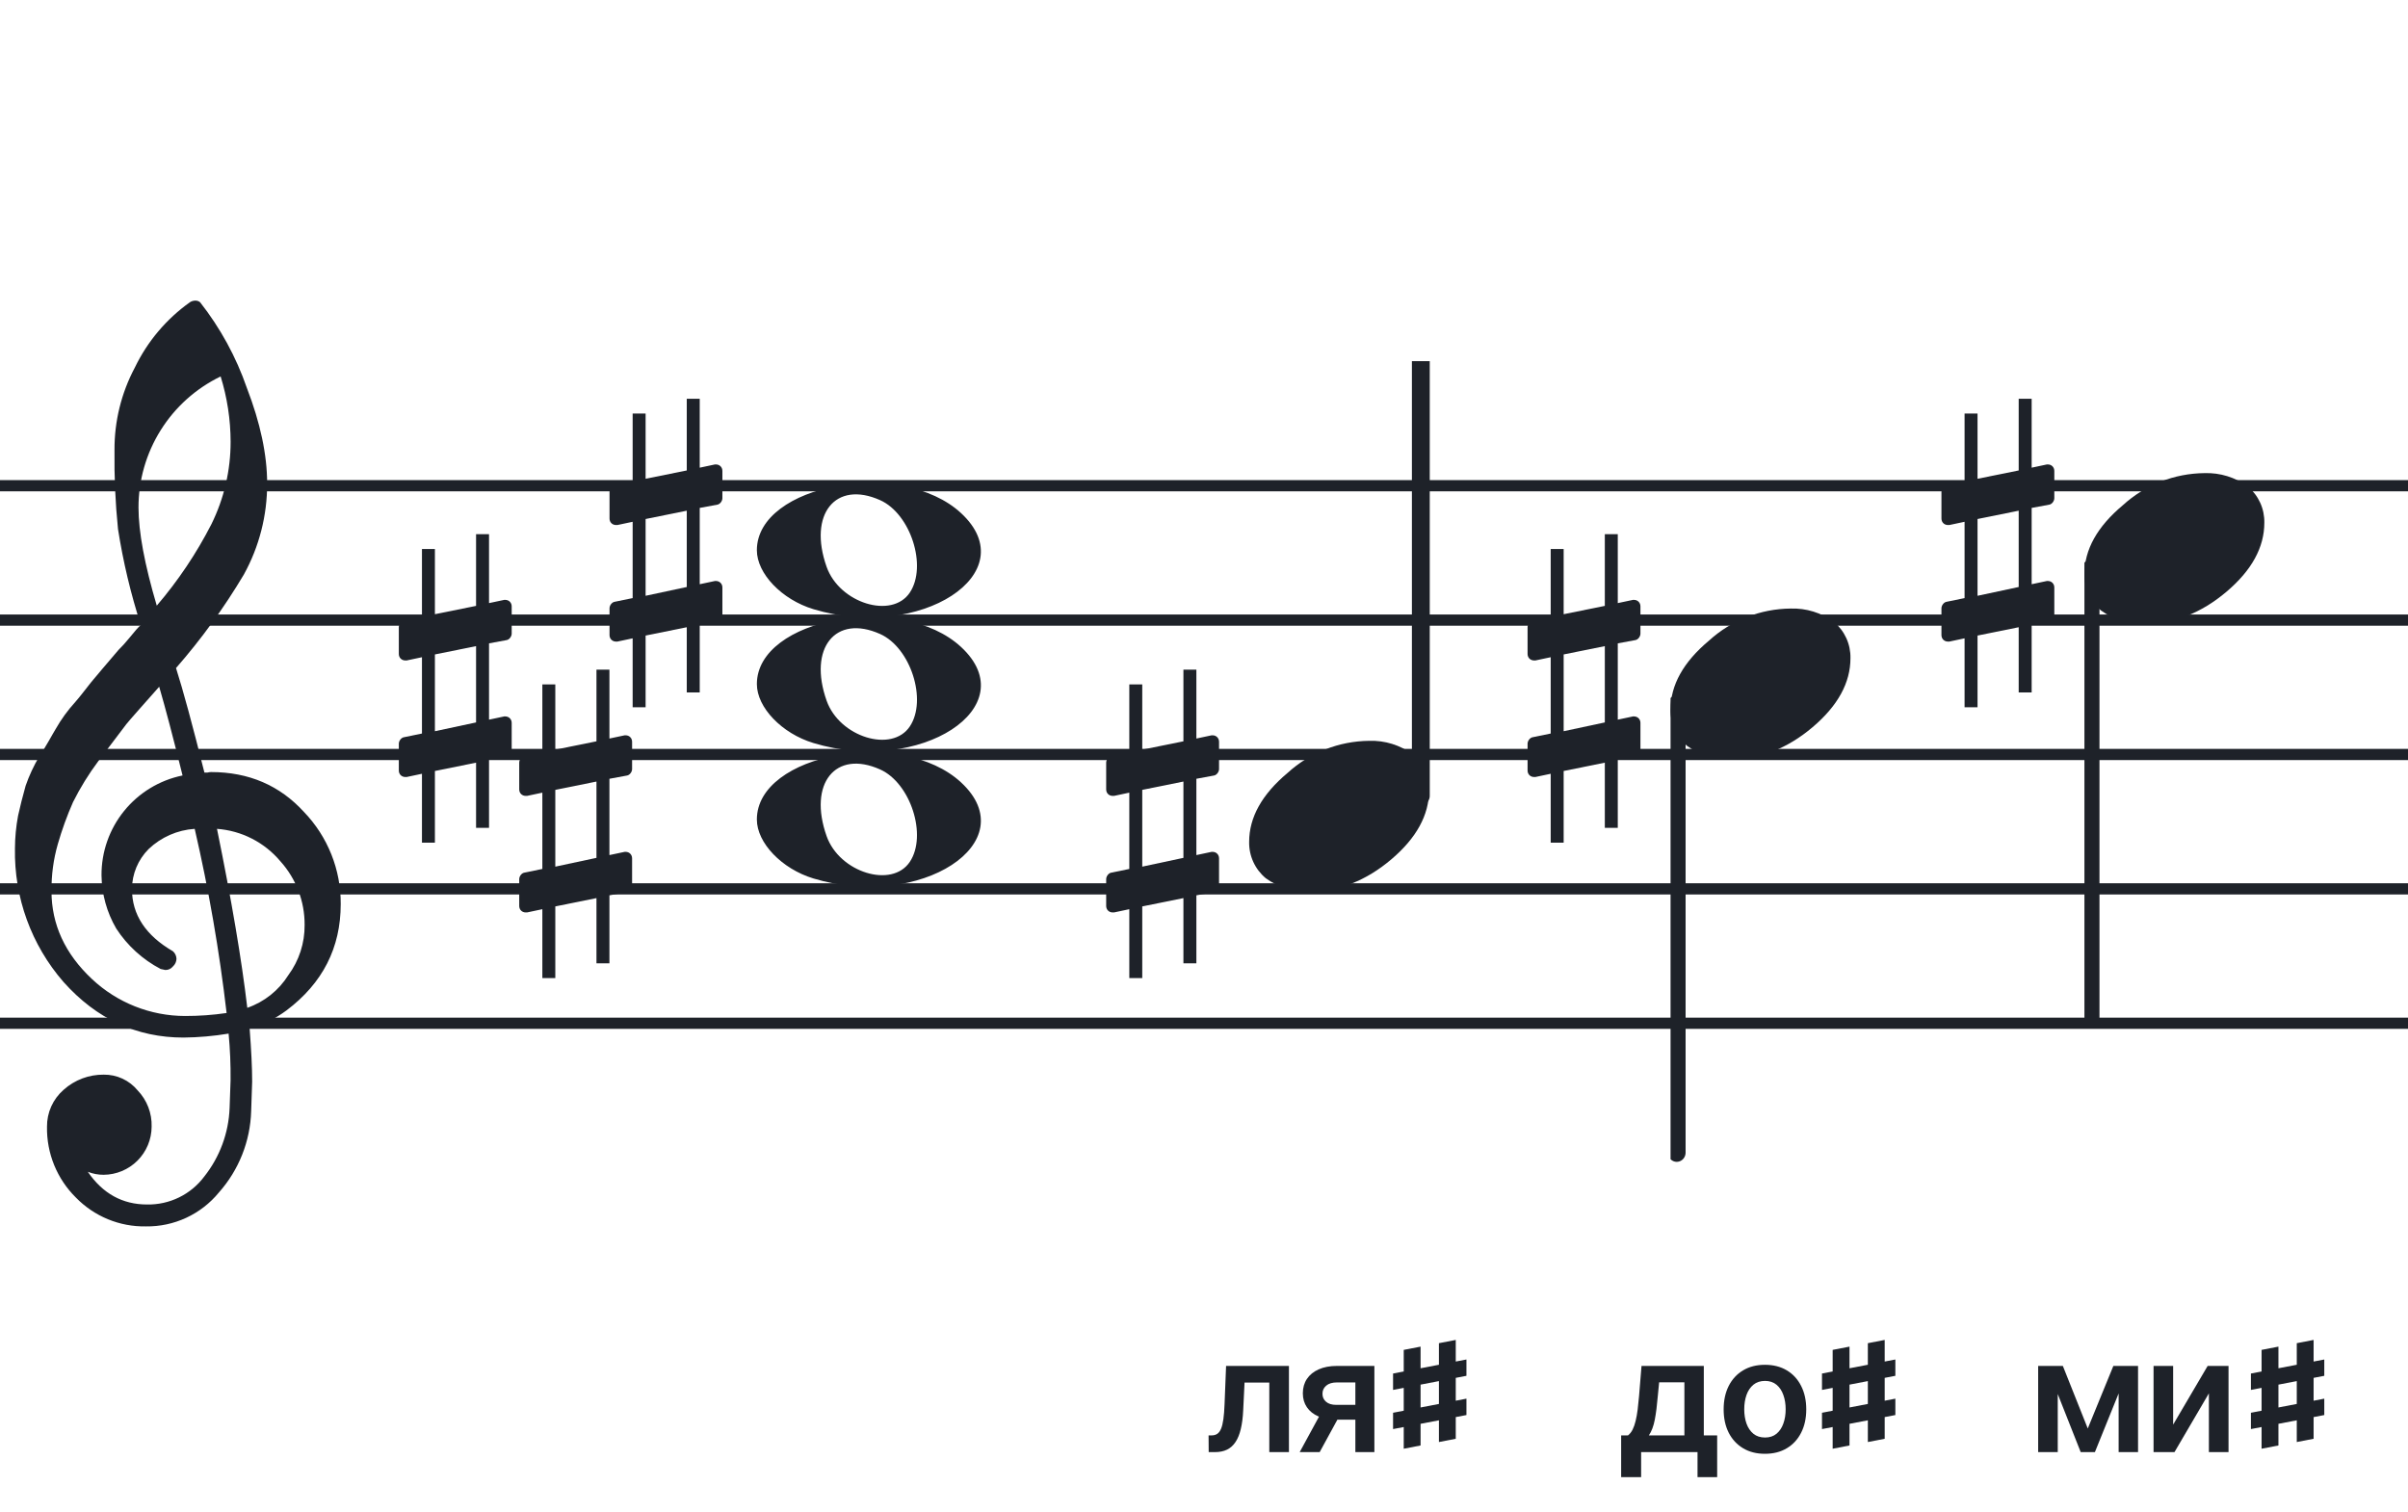 <svg width="320" height="201" viewBox="0 0 320 201" fill="none" xmlns="http://www.w3.org/2000/svg">
<path d="M192 135.255V136.744H128V135.255H192ZM192 118.883H128V117.395H192V118.883ZM192 101.022H128V99.534H192V101.022ZM192 83.162H128V81.674H192V83.162ZM192 65.302H128V63.813H192V65.302Z" fill="#1E2229"/>
<path d="M256 135.255V136.744H192V135.255H256ZM256 118.883H192V117.395H256V118.883ZM256 101.022H192V99.534H256V101.022ZM256 83.162H192V81.674H256V83.162ZM256 65.302H192V63.813H256V65.302Z" fill="#1E2229"/>
<path d="M320 135.255V136.744H256V135.255H320ZM320 118.883H256V117.395H320V118.883ZM320 101.022H256V99.534H320V101.022ZM320 83.162H256V81.674H320V83.162ZM320 65.302H256V63.813H320V65.302Z" fill="#1E2229"/>
<path d="M128 135.255V136.744H64V135.255H128ZM128 118.883H64V117.395H128V118.883ZM128 101.022H64V99.534H128V101.022ZM128 83.162H64V81.674H128V83.162ZM128 65.302H64V63.813H128V65.302Z" fill="#1E2229"/>
<path d="M64 135.255V136.744H0V135.255H64ZM64 118.883H0V117.395H64V118.883ZM64 101.022H0V99.534H64V101.022ZM64 83.162H0V81.674H64V83.162ZM64 65.302H0V63.813H64V65.302Z" fill="#1E2229"/>
<path d="M161.322 103.076C161.691 103.015 161.999 102.585 161.999 102.216V98.589C161.999 98.097 161.63 97.729 161.138 97.729H161.015L158.987 98.159V89H157.265V98.528L151.795 99.634V90.967H150.073V100.003L147.676 100.495C147.307 100.556 147 100.987 147 101.355V101.478V105.043V104.921C147 105.412 147.369 105.781 147.861 105.781H148.045L150.073 105.351V115.493L147.676 115.985C147.307 116.046 147 116.477 147 116.846V120.411C147 120.903 147.369 121.271 147.861 121.271H148.045L150.073 120.841V130H151.795V120.472L157.265 119.366V128.033H158.987V118.997L161.322 118.567C161.691 118.505 161.999 118.075 161.999 117.706V114.079C161.999 113.588 161.63 113.219 161.138 113.219H161.015L158.987 113.649V103.507L161.322 103.076ZM151.795 115.186V104.982L157.265 103.876V114.018L151.795 115.186Z" fill="#1E2229"/>
<g clip-path="url(#clip0_1412_42307)">
<path d="M27.165 102.683H27.568C27.72 102.641 27.876 102.618 28.034 102.614C33.053 102.614 37.175 104.383 40.399 107.922C43.563 111.21 45.315 115.606 45.278 120.169C45.278 125.962 42.88 130.668 38.084 134.284C36.607 135.384 34.943 136.206 33.174 136.712C33.397 139.608 33.509 141.959 33.509 143.763C33.509 144.123 33.465 145.425 33.378 147.668C33.264 151.674 31.741 155.512 29.077 158.506C27.904 159.934 26.424 161.079 24.747 161.857C23.071 162.635 21.241 163.026 19.393 163C17.661 163.031 15.941 162.707 14.34 162.047C12.738 161.387 11.289 160.406 10.082 159.164C8.839 157.936 7.858 156.469 7.199 154.852C6.54 153.234 6.215 151.5 6.246 149.753C6.236 148.822 6.43 147.9 6.812 147.051C7.195 146.202 7.758 145.447 8.462 144.837C9.922 143.528 11.82 142.813 13.782 142.832C14.641 142.82 15.492 143.001 16.272 143.362C17.052 143.723 17.741 144.255 18.288 144.918C18.905 145.559 19.387 146.317 19.707 147.148C20.027 147.978 20.178 148.864 20.15 149.753C20.141 151.444 19.465 153.063 18.269 154.259C17.073 155.455 15.454 156.131 13.763 156.141C13.047 156.142 12.337 156.008 11.671 155.744C13.653 158.64 16.277 160.089 19.542 160.089C21.015 160.117 22.474 159.794 23.797 159.146C25.121 158.499 26.271 157.545 27.152 156.364C29.207 153.768 30.384 150.585 30.511 147.277C30.598 145.125 30.641 143.894 30.641 143.583C30.662 141.511 30.575 139.439 30.38 137.376C28.4 137.706 26.397 137.882 24.39 137.903C18.158 137.903 12.842 135.441 8.443 130.517C4.163 125.602 1.863 119.273 1.987 112.757C1.994 111.299 2.133 109.845 2.403 108.412C2.668 107.199 3.001 105.877 3.403 104.445C3.874 103.086 4.482 101.778 5.215 100.541C5.582 100.007 5.985 99.337 6.457 98.523C6.929 97.71 7.214 97.183 7.388 96.91C8.127 95.607 9.01 94.391 10.02 93.284C10.374 92.875 10.74 92.428 11.125 91.931C11.51 91.435 11.826 91.037 12.099 90.69C12.373 90.342 12.577 90.131 12.72 89.951C12.863 89.771 13.862 88.585 15.749 86.382C16.212 85.927 16.65 85.446 17.059 84.942C17.481 84.42 17.829 84.017 18.096 83.7C18.363 83.384 18.567 83.197 18.716 83.079C17.372 78.909 16.357 74.64 15.681 70.311C15.326 66.824 15.171 63.319 15.216 59.814C15.195 55.995 16.123 52.23 17.916 48.858C19.585 45.39 22.105 42.4 25.241 40.168C25.44 40.036 25.672 39.963 25.911 39.956C26.155 39.936 26.398 40.011 26.587 40.168C29.277 43.588 31.377 47.434 32.801 51.546C34.601 56.214 35.501 60.453 35.501 64.265C35.515 68.5 34.447 72.669 32.398 76.376C29.776 80.777 26.762 84.932 23.391 88.79C24.326 91.724 25.584 96.355 27.165 102.683ZM32.863 133.949C35.124 133.166 37.05 131.632 38.319 129.604C39.746 127.674 40.504 125.331 40.48 122.931C40.499 119.805 39.348 116.784 37.252 114.464C36.207 113.222 34.924 112.201 33.478 111.462C32.033 110.723 30.454 110.281 28.835 110.162C30.767 119.61 32.11 127.539 32.863 133.949ZM6.842 118.431C6.842 122.863 8.636 126.761 12.223 130.126C15.572 133.273 19.993 135.028 24.589 135.036C26.438 135.039 28.284 134.907 30.113 134.638C29.158 126.407 27.742 118.236 25.874 110.162C23.582 110.312 21.416 111.261 19.753 112.844C18.343 114.254 17.547 116.164 17.537 118.158C17.537 121.568 19.352 124.326 22.981 126.432C23.125 126.558 23.241 126.713 23.322 126.886C23.403 127.059 23.447 127.247 23.453 127.438C23.447 127.629 23.401 127.818 23.32 127.992C23.239 128.166 23.124 128.321 22.981 128.45C22.861 128.601 22.708 128.722 22.534 128.804C22.359 128.886 22.168 128.926 21.975 128.921C21.766 128.889 21.559 128.845 21.355 128.791C18.955 127.535 16.919 125.682 15.445 123.409C14.193 121.263 13.519 118.829 13.49 116.345C13.47 113.227 14.533 110.199 16.497 107.777C18.461 105.356 21.205 103.691 24.26 103.067C23.018 98.043 21.984 94.112 21.156 91.273C20.442 92.086 19.573 93.061 18.561 94.203C17.549 95.345 16.96 96.028 16.786 96.252C15.172 98.362 13.931 100.001 13.062 101.168C11.783 102.879 10.659 104.701 9.703 106.612C8.904 108.426 8.228 110.293 7.68 112.198C7.101 114.22 6.821 116.316 6.848 118.418L6.842 118.431ZM29.313 50.037C26.04 51.622 23.28 54.097 21.351 57.18C19.422 60.262 18.401 63.825 18.406 67.462C18.406 70.685 19.215 75.031 20.833 80.497C23.667 77.187 26.103 73.556 28.09 69.678C29.775 66.267 30.65 62.513 30.647 58.709C30.638 55.764 30.191 52.838 29.319 50.025L29.313 50.037Z" fill="#1E2229"/>
</g>
<path d="M108.096 98.756C103.896 97.484 100.581 94.028 100.581 90.919C100.581 82.119 119.793 78.637 127.726 85.999C136.306 93.959 122.304 103.059 108.096 98.756H108.096ZM120.91 96.546C123.248 93.036 121.013 86.083 116.965 84.268C111.019 81.603 107.375 86.145 109.851 93.133C111.564 97.967 118.532 100.117 120.91 96.546Z" fill="#1E2229"/>
<path d="M108.095 80.965C103.894 79.693 100.58 76.237 100.58 73.128C100.58 64.328 119.791 60.846 127.725 68.207C136.304 76.168 122.303 85.268 108.095 80.965H108.095ZM120.909 78.755C123.246 75.245 121.012 68.292 116.963 66.477C111.018 63.812 107.374 68.354 109.85 75.342C111.563 80.175 118.531 82.326 120.909 78.755Z" fill="#1E2229"/>
<path d="M108.095 116.756C103.894 115.484 100.58 112.027 100.58 108.919C100.58 100.119 119.791 96.637 127.725 103.998C136.304 111.959 122.303 121.058 108.095 116.756H108.095ZM120.909 114.545C123.246 111.036 121.012 104.083 116.963 102.268C111.018 99.603 107.374 104.145 109.85 111.133C111.563 115.966 118.531 118.116 120.909 114.545Z" fill="#1E2229"/>
<path d="M95.322 67.076C95.691 67.015 95.999 66.585 95.999 66.216V62.589C95.999 62.097 95.63 61.729 95.138 61.729H95.015L92.987 62.159V53H91.265V62.528L85.795 63.634V54.967H84.073V64.003L81.676 64.495C81.307 64.556 81 64.987 81 65.355V65.478V69.043V68.921C81 69.412 81.369 69.781 81.861 69.781H82.045L84.073 69.351V79.493L81.676 79.985C81.307 80.046 81 80.477 81 80.846V84.411C81 84.903 81.369 85.271 81.861 85.271H82.045L84.073 84.841V94H85.795V84.472L91.265 83.366V92.033H92.987V82.997L95.322 82.567C95.691 82.505 95.999 82.075 95.999 81.706V78.079C95.999 77.588 95.63 77.219 95.138 77.219H95.015L92.987 77.649V67.507L95.322 67.076ZM85.795 79.186V68.982L91.265 67.876V78.018L85.795 79.186Z" fill="#1E2229"/>
<path d="M83.322 103.076C83.691 103.015 83.999 102.585 83.999 102.216V98.589C83.999 98.097 83.63 97.729 83.138 97.729H83.015L80.987 98.159V89H79.265V98.528L73.795 99.634V90.967H72.073V100.003L69.676 100.495C69.307 100.556 69 100.987 69 101.355V101.478V105.043V104.921C69 105.412 69.369 105.781 69.861 105.781H70.045L72.073 105.351V115.493L69.676 115.985C69.307 116.046 69 116.477 69 116.846V120.411C69 120.903 69.369 121.271 69.861 121.271H70.045L72.073 120.841V130H73.795V120.472L79.265 119.366V128.033H80.987V118.997L83.322 118.567C83.691 118.505 83.999 118.075 83.999 117.706V114.079C83.999 113.588 83.63 113.219 83.138 113.219H83.015L80.987 113.649V103.507L83.322 103.076ZM73.795 115.186V104.982L79.265 103.876V114.018L73.795 115.186Z" fill="#1E2229"/>
<path d="M67.322 85.076C67.691 85.015 67.999 84.585 67.999 84.216V80.589C67.999 80.097 67.63 79.729 67.138 79.729H67.015L64.987 80.159V71H63.265V80.528L57.795 81.634V72.967H56.074V82.003L53.676 82.495C53.307 82.556 53 82.987 53 83.355V83.478V87.043V86.921C53 87.412 53.369 87.781 53.861 87.781H54.045L56.074 87.351V97.493L53.676 97.985C53.307 98.046 53 98.477 53 98.846V102.411C53 102.903 53.369 103.271 53.861 103.271H54.045L56.074 102.841V112H57.795V102.472L63.265 101.366V110.033H64.987V100.997L67.322 100.567C67.691 100.505 67.999 100.075 67.999 99.706V96.079C67.999 95.588 67.63 95.219 67.138 95.219H67.015L64.987 95.649V85.507L67.322 85.076ZM57.795 97.186V86.982L63.265 85.876V96.018L57.795 97.186Z" fill="#1E2229"/>
<g clip-path="url(#clip1_1412_42307)">
<path fill-rule="evenodd" clip-rule="evenodd" d="M189.227 45.077C189.458 45.168 189.656 45.333 189.794 45.549C189.933 45.765 190.005 46.022 190 46.283V105.731C190.007 105.959 189.953 106.184 189.845 106.381C189.738 106.579 189.58 106.74 189.391 106.847C189.209 106.952 189.005 107.005 188.798 107.001C188.592 106.997 188.389 106.935 188.212 106.823C188.034 106.71 187.887 106.55 187.785 106.359C187.682 106.167 187.629 105.951 187.629 105.731V46.249C187.632 46.047 187.681 45.848 187.77 45.67C187.86 45.492 187.988 45.339 188.145 45.225C188.301 45.11 188.481 45.037 188.669 45.011C188.857 44.986 189.049 45.008 189.227 45.077Z" fill="#1E2229"/>
<path d="M181.963 98.463C184.021 98.397 186.043 99.019 187.707 100.231C188.412 100.82 188.976 101.559 189.357 102.395C189.738 103.23 189.926 104.141 189.908 105.059C189.908 108.33 188.231 111.386 184.878 114.229C181.524 117.072 177.88 118.491 173.945 118.487C171.887 118.554 169.865 117.931 168.201 116.718C167.496 116.13 166.932 115.391 166.551 114.555C166.17 113.72 165.981 112.809 166 111.891C166 108.629 167.705 105.572 171.116 102.72C174.084 100.015 177.947 98.499 181.963 98.463Z" fill="#1E2229"/>
</g>
<g clip-path="url(#clip2_1412_42307)">
<path fill-rule="evenodd" clip-rule="evenodd" d="M278.227 74.495C278.458 74.586 278.656 74.751 278.794 74.967C278.933 75.183 279.005 75.44 279 75.701V135.149C279.007 135.377 278.953 135.602 278.845 135.799C278.738 135.997 278.58 136.158 278.391 136.265C278.209 136.37 278.005 136.423 277.798 136.419C277.592 136.415 277.389 136.353 277.212 136.241C277.034 136.128 276.887 135.968 276.785 135.777C276.682 135.585 276.629 135.369 276.629 135.149V75.667C276.632 75.465 276.681 75.266 276.77 75.088C276.86 74.91 276.988 74.757 277.145 74.643C277.301 74.528 277.481 74.455 277.669 74.429C277.857 74.403 278.049 74.426 278.227 74.495Z" fill="#1E2229"/>
<path d="M292.963 62.882C295.021 62.816 297.043 63.438 298.707 64.65C299.412 65.239 299.976 65.978 300.357 66.814C300.738 67.649 300.926 68.56 300.908 69.478C300.908 72.749 299.231 75.805 295.878 78.648C292.524 81.491 288.88 82.91 284.945 82.906C282.887 82.973 280.865 82.35 279.201 81.137C278.496 80.549 277.932 79.81 277.551 78.974C277.17 78.138 276.981 77.228 277 76.31C277 73.048 278.705 69.991 282.116 67.139C285.084 64.434 288.947 62.918 292.963 62.882Z" fill="#1E2229"/>
</g>
<g clip-path="url(#clip3_1412_42307)">
<path fill-rule="evenodd" clip-rule="evenodd" d="M223.227 92.495C223.458 92.586 223.656 92.751 223.794 92.967C223.933 93.183 224.005 93.44 224 93.701V153.149C224.007 153.377 223.953 153.602 223.845 153.799C223.738 153.997 223.58 154.158 223.391 154.265C223.209 154.37 223.005 154.423 222.798 154.419C222.592 154.415 222.389 154.353 222.212 154.241C222.034 154.128 221.887 153.968 221.785 153.777C221.682 153.585 221.629 153.369 221.629 153.149V93.667C221.632 93.465 221.681 93.266 221.77 93.088C221.86 92.91 221.988 92.757 222.145 92.643C222.301 92.528 222.481 92.455 222.669 92.429C222.857 92.403 223.049 92.426 223.227 92.495Z" fill="#1E2229"/>
<path d="M237.963 80.882C240.021 80.816 242.043 81.438 243.707 82.65C244.412 83.239 244.976 83.978 245.357 84.814C245.738 85.649 245.926 86.56 245.908 87.478C245.908 90.749 244.231 93.805 240.878 96.648C237.524 99.491 233.88 100.91 229.945 100.906C227.887 100.973 225.865 100.35 224.201 99.137C223.496 98.549 222.932 97.81 222.551 96.974C222.17 96.138 221.981 95.228 222 94.31C222 91.048 223.705 87.991 227.116 85.139C230.084 82.434 233.947 80.918 237.963 80.882Z" fill="#1E2229"/>
</g>
<path d="M277.444 189.86L280.845 181.545H283.023L278.392 193H276.505L271.978 181.545H274.133L277.444 189.86ZM273.455 181.545V193H270.852V181.545H273.455ZM281.546 193V181.545H284.126V193H281.546ZM288.789 189.346L293.376 181.545H296.15V193H293.54V185.192L288.968 193H286.187V181.545H288.789V189.346Z" fill="#1E2229"/>
<path d="M299.125 184.734V182.555L308.875 180.691V182.859L299.125 184.734ZM299.125 189.938V187.77L308.875 185.895V188.074L299.125 189.938ZM300.543 192.551V179.414L302.781 178.98V192.117L300.543 192.551ZM305.219 191.66V178.523L307.457 178.09V191.227L305.219 191.66Z" fill="#1E2229"/>
<path d="M215.435 196.326V190.778H216.345C216.588 190.589 216.792 190.333 216.956 190.01C217.12 189.681 217.255 189.296 217.359 188.854C217.468 188.406 217.558 187.907 217.628 187.355C217.697 186.798 217.759 186.199 217.814 185.558L218.142 181.545H226.42V190.778H228.195V196.326H225.585V193H218.09V196.326H215.435ZM219.119 190.778H223.84V183.723H220.484L220.305 185.558C220.205 186.771 220.074 187.81 219.909 188.675C219.745 189.54 219.482 190.241 219.119 190.778ZM234.545 193.224C233.426 193.224 232.457 192.978 231.637 192.485C230.816 191.993 230.18 191.305 229.727 190.42C229.28 189.535 229.056 188.501 229.056 187.317C229.056 186.134 229.28 185.098 229.727 184.208C230.18 183.318 230.816 182.627 231.637 182.135C232.457 181.642 233.426 181.396 234.545 181.396C235.664 181.396 236.633 181.642 237.453 182.135C238.274 182.627 238.908 183.318 239.355 184.208C239.807 185.098 240.034 186.134 240.034 187.317C240.034 188.501 239.807 189.535 239.355 190.42C238.908 191.305 238.274 191.993 237.453 192.485C236.633 192.978 235.664 193.224 234.545 193.224ZM234.56 191.061C235.166 191.061 235.674 190.895 236.081 190.561C236.489 190.223 236.792 189.771 236.991 189.204C237.195 188.637 237.297 188.006 237.297 187.31C237.297 186.609 237.195 185.975 236.991 185.408C236.792 184.837 236.489 184.382 236.081 184.044C235.674 183.706 235.166 183.537 234.56 183.537C233.938 183.537 233.421 183.706 233.009 184.044C232.601 184.382 232.295 184.837 232.091 185.408C231.893 185.975 231.793 186.609 231.793 187.31C231.793 188.006 231.893 188.637 232.091 189.204C232.295 189.771 232.601 190.223 233.009 190.561C233.421 190.895 233.938 191.061 234.56 191.061Z" fill="#1E2229"/>
<path d="M242.125 184.734V182.555L251.875 180.691V182.859L242.125 184.734ZM242.125 189.938V187.77L251.875 185.895V188.074L242.125 189.938ZM243.543 192.551V179.414L245.781 178.98V192.117L243.543 192.551ZM248.219 191.66V178.523L250.457 178.09V191.227L248.219 191.66Z" fill="#1E2229"/>
<path d="M160.623 193L160.608 190.778H161.003C161.301 190.778 161.552 190.711 161.756 190.576C161.96 190.442 162.129 190.218 162.263 189.905C162.398 189.587 162.502 189.159 162.576 188.623C162.651 188.086 162.703 187.417 162.733 186.616L162.934 181.545H171.287V193H168.677V183.76H165.388L165.209 187.452C165.164 188.406 165.057 189.234 164.888 189.935C164.724 190.631 164.491 191.205 164.187 191.658C163.889 192.11 163.514 192.448 163.061 192.672C162.609 192.891 162.074 193 161.458 193H160.623ZM180.115 193V183.738H177.669C177.047 183.738 176.57 183.882 176.237 184.17C175.904 184.459 175.74 184.817 175.745 185.244C175.74 185.672 175.896 186.025 176.215 186.303C176.533 186.582 176.988 186.721 177.579 186.721H180.965V188.69H177.579C176.664 188.69 175.874 188.545 175.208 188.257C174.542 187.969 174.03 187.561 173.672 187.034C173.314 186.507 173.135 185.891 173.135 185.185C173.135 184.449 173.316 183.81 173.679 183.268C174.047 182.721 174.569 182.299 175.245 182C175.926 181.697 176.734 181.545 177.669 181.545H182.643V193H180.115ZM172.717 193L175.916 187.124H178.579L175.372 193H172.717Z" fill="#1E2229"/>
<path d="M185.125 184.734V182.555L194.875 180.691V182.859L185.125 184.734ZM185.125 189.938V187.77L194.875 185.895V188.074L185.125 189.938ZM186.543 192.551V179.414L188.781 178.98V192.117L186.543 192.551ZM191.219 191.66V178.523L193.457 178.09V191.227L191.219 191.66Z" fill="#1E2229"/>
<path d="M272.322 67.076C272.691 67.015 272.999 66.585 272.999 66.216V62.589C272.999 62.097 272.63 61.729 272.138 61.729H272.015L269.987 62.159V53H268.265V62.528L262.795 63.634V54.967H261.073V64.003L258.676 64.495C258.307 64.556 258 64.987 258 65.355V65.478V69.043V68.921C258 69.412 258.369 69.781 258.861 69.781H259.045L261.073 69.351V79.493L258.676 79.985C258.307 80.046 258 80.477 258 80.846V84.411C258 84.903 258.369 85.271 258.861 85.271H259.045L261.073 84.841V94H262.795V84.472L268.265 83.366V92.033H269.987V82.997L272.322 82.567C272.691 82.505 272.999 82.075 272.999 81.706V78.079C272.999 77.588 272.63 77.219 272.138 77.219H272.015L269.987 77.649V67.507L272.322 67.076ZM262.795 79.186V68.982L268.265 67.876V78.018L262.795 79.186Z" fill="#1E2229"/>
<path d="M217.322 85.076C217.691 85.015 217.999 84.585 217.999 84.216V80.589C217.999 80.097 217.63 79.729 217.138 79.729H217.015L214.987 80.159V71H213.265V80.528L207.795 81.634V72.967H206.073V82.003L203.676 82.495C203.307 82.556 203 82.987 203 83.355V83.478V87.043V86.921C203 87.412 203.369 87.781 203.861 87.781H204.045L206.073 87.351V97.493L203.676 97.985C203.307 98.046 203 98.477 203 98.846V102.411C203 102.903 203.369 103.271 203.861 103.271H204.045L206.073 102.841V112H207.795V102.472L213.265 101.366V110.033H214.987V100.997L217.322 100.567C217.691 100.505 217.999 100.075 217.999 99.706V96.079C217.999 95.588 217.63 95.219 217.138 95.219H217.015L214.987 95.649V85.507L217.322 85.076ZM207.795 97.186V86.982L213.265 85.876V96.018L207.795 97.186Z" fill="#1E2229"/>
<defs>
<clipPath id="clip0_1412_42307">
<rect width="43.247" height="123" fill="white" transform="translate(2 40)"/>
</clipPath>
<clipPath id="clip1_1412_42307">
<rect width="24" height="70.461" fill="white" transform="translate(166 48)"/>
</clipPath>
<clipPath id="clip2_1412_42307">
<rect width="24" height="125.46" fill="white" transform="translate(277 12.419)"/>
</clipPath>
<clipPath id="clip3_1412_42307">
<rect width="24" height="125.46" fill="white" transform="translate(222 30.419)"/>
</clipPath>
</defs>
</svg>
